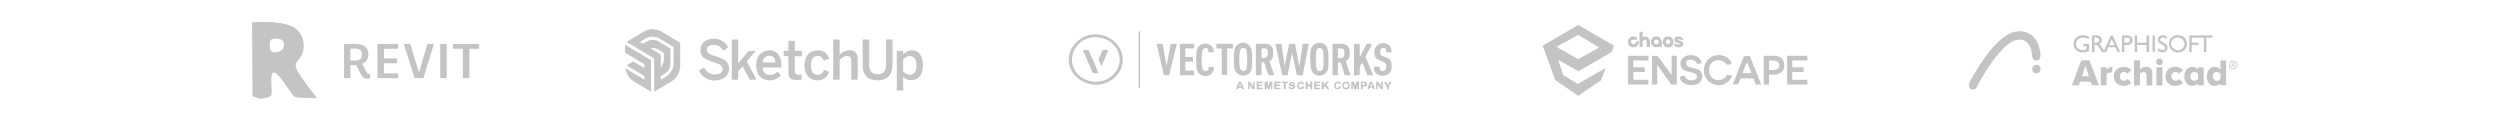 <svg xmlns="http://www.w3.org/2000/svg" width="1200" height="58" viewBox="0 0 1200 58" fill="none"><g clip-path="url(#clip0_1594_497)"><path d="M152.14 47.147C151.444 47.225 150.737 47.083 150.07 47.054C147.654 46.954 144.984 47.015 142.605 46.79C141.743 46.708 141.205 46.337 140.675 45.713C138.811 43.502 134.281 35.833 131.983 34.944C130.955 34.548 130.58 35.162 130.407 36.047C129.861 38.84 130.661 42.56 130.303 45.406C130.193 46.28 129.39 46.451 128.664 46.672C127.519 47.022 126.27 47.208 125.103 47.496L121.195 46.148L121 10.743C121.232 10.736 121.449 10.661 121.681 10.646C127.339 10.29 136.944 10.357 141.662 13.521C145.68 16.214 146.885 22.407 144.741 26.551C143.154 29.619 140.686 30.036 142.693 33.942C143.172 34.877 143.787 35.811 144.38 36.681C146.803 40.241 149.636 43.633 152.14 47.147ZM129.861 24.461C129.913 24.529 130.97 25.035 131.125 25.067C132.266 25.296 134.443 24.793 135.32 24.033C136.299 23.184 136.428 21.807 136.277 20.609C136.027 18.601 132.793 18.369 131.184 18.601C130.314 18.725 129.663 19.278 129.559 20.152C129.482 20.823 129.475 22.414 129.559 23.099C129.582 23.27 129.814 24.404 129.854 24.461H129.861Z" fill="#C4C4C4"></path><path d="M165.131 21.09C168.497 21.308 174.935 20.034 176.467 23.99C177.289 26.113 176.766 29.037 174.652 30.264C174.453 30.382 173.919 30.525 173.893 30.553C173.863 30.585 173.893 30.703 173.893 30.767L176.246 35.094C176.78 35.668 177.613 35.493 177.668 35.547C177.742 35.615 177.675 37.427 177.624 37.512C177.546 37.637 177.042 37.751 176.876 37.769C175.613 37.916 174.232 37.438 173.598 36.321L170.943 31.263H168.177V37.509H165.135V21.09H165.131ZM168.173 29.034H171.167C171.355 29.034 172.044 28.834 172.261 28.756C173.653 28.242 173.812 26.986 173.705 25.684C173.624 24.675 173.256 23.987 172.25 23.612C171.922 23.487 171.223 23.323 170.891 23.323H168.173V29.034Z" fill="#C4C4C4"></path><path d="M191.114 21.09V23.409H184.296V28.049H190.561V30.372H184.296V35.191H191.114V37.509H181.162V21.09H191.114Z" fill="#C4C4C4"></path><path d="M196.92 21.09L201.115 34.834L205.166 21.09H208.252L203.225 37.516L198.993 37.423L193.789 21.09H196.92Z" fill="#C4C4C4"></path><path d="M230 21.09V23.409H225.301V37.509H222.166V23.409H217.467V21.09H230Z" fill="#C4C4C4"></path><path d="M214.427 21.09V37.509H211.293V21.226C211.293 21.226 211.422 21.09 211.433 21.09H214.427Z" fill="#C4C4C4"></path></g><g clip-path="url(#clip1_1594_497)"><path d="M300.775 20.112C301.64 19.598 302.43 19.126 303.216 18.653C305.229 17.451 307.243 16.253 309.257 15.051C310.086 14.554 310.986 14.302 311.92 14.155C312.139 14.122 312.358 14.106 312.577 14.065C313.058 13.976 313.535 13.976 314.016 14.065C314.411 14.139 314.81 14.183 315.201 14.261C316.163 14.452 317.031 14.884 317.872 15.393C320.547 17.011 323.234 18.608 325.908 20.226C326.616 20.654 326.499 20.474 326.499 21.289C326.503 24.683 326.491 28.081 326.507 31.475C326.514 33.109 326.053 34.592 325.275 35.982C324.458 37.444 323.304 38.54 321.861 39.343C320.207 40.268 318.596 41.274 316.965 42.248C316.152 42.733 315.338 43.222 314.521 43.707C314.38 43.788 314.231 43.858 314.02 43.963C314.013 43.707 313.997 43.528 313.997 43.348C313.997 38.557 313.997 33.765 313.997 28.974C313.997 28.843 313.985 28.713 313.997 28.587C314.036 28.191 313.868 27.959 313.535 27.764C309.484 25.347 305.425 22.915 301.37 20.483C301.194 20.377 301.018 20.262 300.775 20.112ZM307.255 20.12C307.38 20.226 307.466 20.311 307.568 20.372C307.826 20.535 308.1 20.682 308.354 20.853C308.542 20.98 308.702 20.971 308.89 20.853C309.328 20.576 309.781 20.336 310.215 20.051C310.943 19.574 311.729 19.297 312.581 19.207C313.821 19.077 315.006 19.232 316.093 19.916C316.414 20.116 316.738 20.307 317.063 20.499C318.549 21.387 320.031 22.279 321.517 23.168C321.705 23.282 321.822 23.396 321.818 23.669C321.798 25.425 321.806 27.181 321.806 28.937C321.806 29.067 321.814 29.198 321.814 29.324C321.806 29.898 321.849 30.477 321.775 31.043C321.536 32.901 320.668 34.364 319.112 35.346C318.568 35.688 318.013 36.014 317.462 36.34C317.282 36.446 317.145 36.572 317.149 36.805C317.149 37.163 317.145 37.526 317.157 37.884C317.157 37.974 317.219 38.06 317.266 38.186C317.419 38.108 317.544 38.051 317.657 37.982C318.22 37.648 318.776 37.298 319.35 36.98C320.129 36.552 320.825 36.014 321.407 35.33C322.553 33.981 323.277 32.425 323.312 30.616C323.363 28.041 323.323 25.465 323.331 22.886C323.331 22.585 323.218 22.418 322.975 22.271C320.868 21.012 318.768 19.741 316.66 18.478C316.445 18.348 316.214 18.246 315.983 18.152C314.83 17.675 313.625 17.549 312.401 17.667C311.627 17.74 310.868 17.928 310.18 18.315C309.296 18.816 308.428 19.354 307.556 19.88C307.466 19.932 307.388 20.01 307.259 20.116L307.255 20.12ZM317.207 32.2C317.344 32.07 317.426 32.021 317.473 31.948C317.63 31.712 317.786 31.475 317.923 31.223C318.33 30.461 318.658 29.67 318.67 28.782C318.682 27.776 318.666 26.769 318.678 25.763C318.682 25.453 318.576 25.258 318.314 25.107C317.532 24.651 316.766 24.158 315.98 23.709C315.025 23.163 313.985 22.968 312.902 23.021C312.734 23.029 312.573 23.094 312.331 23.151C312.468 23.278 312.53 23.355 312.605 23.4C313.954 24.215 315.299 25.042 316.66 25.832C317.024 26.044 317.157 26.28 317.153 26.716C317.129 28.354 317.141 29.996 317.145 31.638C317.145 31.801 317.176 31.96 317.203 32.209L317.207 32.2Z" fill="#C4C4C4"></path><path d="M312.463 44C311.97 43.707 311.552 43.458 311.134 43.21C308.787 41.804 306.433 40.411 304.099 38.989C302.499 38.019 301.416 36.577 300.708 34.812C300.454 34.177 300.235 33.529 300.102 32.747C303.187 34.568 306.175 36.401 309.214 38.194C309.272 38.072 309.339 38.003 309.339 37.929C309.35 37.542 309.35 37.151 309.347 36.764C309.347 36.548 309.206 36.438 309.042 36.336C308.275 35.876 307.516 35.407 306.75 34.947C304.967 33.875 303.184 32.808 301.4 31.74C301.213 31.626 301.025 31.512 300.794 31.365C300.958 31.255 301.08 31.17 301.205 31.092C301.995 30.62 302.796 30.163 303.579 29.679C303.852 29.512 304.063 29.516 304.337 29.687C305.815 30.591 307.301 31.471 308.787 32.36C308.924 32.441 309.073 32.51 309.276 32.612C309.311 32.417 309.347 32.282 309.354 32.148C309.366 31.858 309.347 31.573 309.362 31.284C309.378 30.97 309.241 30.779 308.987 30.628C308.322 30.245 307.665 29.85 307.008 29.454C304.818 28.142 302.628 26.826 300.431 25.527C300.106 25.348 299.993 25.127 300 24.748C300.024 23.844 300.008 22.935 300.008 22.027C300.008 21.872 300.02 21.721 300.032 21.513C300.18 21.575 300.282 21.607 300.372 21.66C302.421 22.882 304.47 24.109 306.515 25.335C308.396 26.46 310.269 27.596 312.158 28.709C312.412 28.86 312.498 29.035 312.498 29.324C312.494 34.059 312.498 38.793 312.494 43.528C312.494 43.654 312.479 43.776 312.463 43.996V44Z" fill="#C4C4C4"></path><path d="M335.535 33.704C336.333 33.264 337.135 32.824 337.971 32.364C338.097 32.575 338.206 32.771 338.319 32.962C338.953 34.034 339.79 34.861 340.928 35.326C341.96 35.745 343.024 35.798 344.111 35.664C344.717 35.586 345.308 35.444 345.839 35.11C347.005 34.372 347.235 32.681 346.313 31.634C345.949 31.223 345.511 30.917 345.018 30.721C344.158 30.375 343.286 30.049 342.406 29.76C341.194 29.361 339.966 29.01 338.843 28.37C338.492 28.171 338.151 27.947 337.835 27.694C336.767 26.839 336.266 25.69 336.219 24.296C336.169 22.846 336.56 21.566 337.526 20.507C338.288 19.672 339.235 19.142 340.306 18.881C342.472 18.352 344.588 18.474 346.586 19.586C347.814 20.271 348.725 21.297 349.394 22.56C349.418 22.609 349.429 22.666 349.461 22.752C348.725 23.286 347.99 23.815 347.22 24.369C347.11 24.21 347.016 24.072 346.927 23.938C346.125 22.74 345.065 21.949 343.673 21.672C342.82 21.501 341.968 21.517 341.123 21.717C340.963 21.754 340.803 21.811 340.65 21.872C339.931 22.161 339.414 22.646 339.317 23.481C339.215 24.345 339.485 25.07 340.165 25.604C340.689 26.015 341.288 26.284 341.905 26.496C343.02 26.879 344.142 27.234 345.257 27.617C346.125 27.914 346.95 28.305 347.74 28.794C350.767 30.681 350.544 35.061 348.084 37.025C347.009 37.88 345.792 38.337 344.471 38.52C342.887 38.74 341.323 38.646 339.813 38.059C337.835 37.285 336.442 35.863 335.574 33.867C335.559 33.83 335.559 33.785 335.543 33.704H335.535Z" fill="#C4C4C4"></path><path d="M414.094 18.975H417.191C417.191 19.167 417.191 19.334 417.191 19.505C417.191 23.245 417.183 26.985 417.199 30.73C417.199 31.374 417.253 32.03 417.383 32.657C417.711 34.254 418.657 35.232 420.214 35.534C421.039 35.693 421.864 35.672 422.677 35.452C423.851 35.13 424.625 34.36 425.02 33.166C425.247 32.478 425.317 31.765 425.317 31.04C425.317 27.214 425.317 23.384 425.317 19.558C425.317 19.374 425.317 19.195 425.317 18.983H428.379C428.391 19.114 428.41 19.236 428.41 19.362C428.41 23.375 428.418 27.393 428.41 31.406C428.41 32.404 428.254 33.382 427.917 34.324C427.217 36.295 425.888 37.599 423.96 38.182C422.001 38.777 420.022 38.74 418.083 38.08C416.28 37.465 415.091 36.177 414.493 34.307C414.223 33.468 414.078 32.604 414.078 31.72C414.07 27.588 414.07 23.461 414.07 19.33C414.07 19.232 414.082 19.13 414.094 18.979V18.975Z" fill="#C4C4C4"></path><path d="M433.537 26.171C433.763 25.938 433.916 25.775 434.072 25.62C435.895 23.799 438.984 23.636 440.877 25.266C441.667 25.946 442.167 26.831 442.496 27.825C442.984 29.308 443.067 30.836 442.957 32.384C442.894 33.276 442.734 34.152 442.41 34.988C441.549 37.212 439.938 38.337 437.662 38.459C436.141 38.541 434.804 38.064 433.701 36.943C433.673 36.915 433.634 36.894 433.556 36.837C433.474 37.228 433.525 37.595 433.517 37.954C433.509 38.312 433.517 38.671 433.517 39.033V42.354C433.517 42.709 433.517 43.067 433.517 43.45H430.451V24.435H433.501C433.505 24.708 433.509 24.989 433.517 25.27C433.521 25.539 433.529 25.804 433.537 26.166V26.171ZM433.517 31.443C433.517 32.25 433.517 33.052 433.517 33.859C433.517 34.05 433.529 34.222 433.662 34.38C434.62 35.489 435.785 36.059 437.236 35.872C438.401 35.721 439.187 35.069 439.574 33.904C439.629 33.741 439.68 33.574 439.715 33.407C439.934 32.372 439.977 31.329 439.856 30.278C439.786 29.674 439.645 29.092 439.375 28.546C438.855 27.491 438.026 26.933 436.892 26.892C435.617 26.847 434.616 27.466 433.736 28.363C433.564 28.538 433.509 28.737 433.513 28.982C433.521 29.801 433.513 30.62 433.513 31.443H433.517Z" fill="#C4C4C4"></path><path d="M399.941 18.979H403.031V26.187C403.16 26.097 403.238 26.056 403.301 25.995C404.697 24.659 406.347 24.068 408.232 24.154C410.156 24.243 411.458 25.514 411.665 27.507C411.696 27.808 411.708 28.11 411.708 28.411C411.708 31.492 411.708 34.568 411.708 37.648C411.708 37.831 411.708 38.015 411.708 38.251C410.66 38.28 409.659 38.267 408.611 38.259V37.701C408.611 34.898 408.611 32.09 408.607 29.287C408.607 28.945 408.58 28.595 408.513 28.261C408.369 27.543 407.946 27.087 407.246 26.949C406.355 26.773 405.506 26.949 404.728 27.405C404.239 27.694 403.797 28.073 403.332 28.403C403.089 28.574 403.035 28.806 403.035 29.104C403.046 31.98 403.042 34.857 403.042 37.734V38.231H399.941V18.979Z" fill="#C4C4C4"></path><path d="M363.109 38.235C362.94 38.251 362.851 38.267 362.757 38.267C361.916 38.267 361.071 38.259 360.23 38.275C359.972 38.279 359.836 38.182 359.714 37.95C358.721 36.071 357.72 34.201 356.719 32.331C356.645 32.196 356.57 32.062 356.476 31.891C356.375 31.98 356.3 32.033 356.242 32.103C355.683 32.738 355.131 33.382 354.564 34.014C354.4 34.197 354.333 34.384 354.337 34.629C354.345 35.664 354.337 36.699 354.337 37.738C354.337 37.892 354.337 38.047 354.337 38.19C353.974 38.292 351.678 38.304 351.271 38.21V19.032C351.577 18.93 353.802 18.91 354.333 19.012C354.345 19.941 354.333 20.886 354.337 21.827C354.337 22.76 354.337 23.697 354.337 24.63V30.306C354.533 30.285 354.588 30.139 354.666 30.041C356.152 28.261 357.634 26.48 359.112 24.691C359.28 24.488 359.448 24.398 359.71 24.402C360.579 24.418 361.451 24.406 362.323 24.41C362.428 24.41 362.53 24.422 362.721 24.435C361.259 26.146 359.851 27.792 358.424 29.466C359.98 32.376 361.533 35.273 363.113 38.235H363.109Z" fill="#C4C4C4"></path><path d="M374.87 36.092C374.432 36.638 373.885 37.118 373.259 37.485C371.105 38.744 368.848 38.915 366.56 37.974C364.953 37.314 363.905 36.031 363.377 34.328C362.791 32.445 362.744 30.526 363.323 28.64C364.081 26.166 365.751 24.728 368.183 24.247C369.263 24.035 370.334 24.121 371.37 24.496C372.876 25.042 373.869 26.142 374.46 27.658C374.913 28.819 375.078 30.041 375.101 31.284C375.109 31.626 375.101 31.968 375.101 32.372C374.323 32.388 373.58 32.376 372.841 32.38C372.082 32.38 371.32 32.38 370.561 32.38H368.324C367.581 32.38 366.838 32.38 366.056 32.38C366.025 32.914 366.13 33.386 366.295 33.839C366.779 35.175 367.89 35.933 369.357 35.986C370.792 36.035 372.051 35.615 373.099 34.564C373.138 34.523 373.181 34.486 373.224 34.454C373.244 34.438 373.275 34.433 373.279 34.433C373.807 34.983 374.331 35.529 374.87 36.092ZM372.239 29.96C372.246 29.377 372.102 28.86 371.883 28.363C371.55 27.596 370.991 27.099 370.205 26.884C369.677 26.741 369.145 26.725 368.602 26.814C367.057 27.075 366.142 28.595 366.13 29.96H372.235H372.239Z" fill="#C4C4C4"></path><path d="M398.049 28.183C397.141 28.521 396.312 28.831 395.444 29.153C395.37 28.986 395.3 28.835 395.233 28.684C394.486 26.998 392.636 26.329 391.045 27.169C390.329 27.548 389.86 28.159 389.61 28.937C389.082 30.571 389.078 32.229 389.629 33.851C390.169 35.44 391.444 36.132 393.094 35.876C394.064 35.725 394.729 35.163 395.178 34.283C395.296 34.054 395.397 33.818 395.507 33.59C395.796 33.598 397.591 34.246 398.06 34.519C397.161 36.63 395.769 38.113 393.473 38.467C392.449 38.626 391.432 38.585 390.439 38.263C388.538 37.652 387.252 36.348 386.606 34.397C385.989 32.523 385.953 30.603 386.489 28.705C387.201 26.183 388.867 24.728 391.33 24.256C392.152 24.097 392.981 24.113 393.806 24.256C395.456 24.541 396.676 25.466 397.486 26.977C397.685 27.352 397.849 27.747 398.056 28.187L398.049 28.183Z" fill="#C4C4C4"></path><path d="M384.922 26.965H381.547C381.531 27.095 381.508 27.193 381.508 27.287C381.508 29.475 381.5 31.659 381.508 33.847C381.508 34.16 381.551 34.478 381.613 34.784C381.731 35.342 382.075 35.684 382.611 35.815C383.142 35.945 383.678 35.925 384.218 35.847C384.394 35.823 384.566 35.79 384.769 35.754V38.223C384.703 38.247 384.656 38.276 384.605 38.284C383.408 38.443 382.212 38.524 381.015 38.316C379.349 38.031 378.579 37.143 378.462 35.395C378.446 35.167 378.442 34.935 378.442 34.706C378.442 32.319 378.442 29.931 378.442 27.544V26.973C377.676 26.928 376.936 26.973 376.143 26.941C376.135 26.097 376.135 25.286 376.143 24.414C376.905 24.386 377.64 24.414 378.426 24.394V19.602H381.496C381.496 20.128 381.504 20.654 381.508 21.175C381.508 21.693 381.508 22.21 381.508 22.728V24.361C381.899 24.427 382.266 24.39 382.634 24.394C383.021 24.402 383.408 24.394 383.795 24.394H384.926V26.949L384.922 26.965Z" fill="#C4C4C4"></path></g><g clip-path="url(#clip2_1594_497)"><path d="M615.137 21.019L616.611 31.659L618.794 21.12L621.654 21.014L623.689 32.007L625.252 21.024H628.197L625.356 35.963C625.105 36.307 623.055 36.05 622.5 36.115L620.19 25.31L618.056 36.105L615.427 36.133L612.188 21.024H615.132L615.137 21.019Z" fill="#C4C4C4"></path><path d="M524.021 16.605C536.998 15.151 544.243 30.036 534.27 37.829C524.405 45.535 509.796 36.358 513.625 24.925C515.002 20.822 519.376 17.122 524.021 16.605ZM524.39 17.975C517.194 18.736 512.77 25.988 515.228 32.259C517.882 39.03 527.049 41.538 533.08 36.889C542.1 29.944 536.064 16.742 524.39 17.975Z" fill="#C4C4C4"></path><path d="M608.053 21.019C609.14 21.161 610.334 22.009 610.757 22.958C611.332 24.242 611.332 27.391 610.432 28.555C610.167 28.899 609.503 29.238 609.469 29.289C609.105 29.862 611.494 35.074 611.637 36.119H608.968C608.097 34.189 607.567 32.062 606.874 30.045L605.566 29.944V35.862C605.566 36.303 603.256 36.064 602.809 36.119V21.019C604.44 21.17 606.475 20.813 608.053 21.019ZM605.566 27.881C608.437 28.143 608.854 26.74 608.491 24.379C608.245 22.779 606.883 23.334 605.566 23.247V27.881Z" fill="#C4C4C4"></path><path d="M648.256 36.119H645.499L643.572 30.109C643.292 29.798 642.604 29.977 642.191 29.94V36.119H639.615V21.019H644.673C645.052 21.019 646.374 21.597 646.693 21.876C648.212 23.21 648.207 26.887 647.126 28.454C646.865 28.835 646.079 29.303 646.059 29.674L648.256 36.115V36.119ZM642.181 27.881C644.437 28.028 645.356 27.607 645.322 25.392C645.283 23.091 644.383 23.119 642.181 23.252V27.886V27.881Z" fill="#C4C4C4"></path><path d="M652.671 27.538L655.89 21.189C656.347 20.808 657.728 21.115 658.377 21.019C658.412 21.262 658.363 21.477 658.289 21.711C657.778 23.361 655.974 25.502 655.453 27.281L659.115 36.124H656.357L653.963 30.119C652.022 31.659 652.911 33.901 652.597 35.963C652.336 36.312 650.459 36.037 649.918 36.124V21.019C650.365 21.074 652.675 20.836 652.675 21.276V27.538H652.671Z" fill="#C4C4C4"></path><path d="M630.103 21.936C631.823 20.079 635.122 20.066 636.665 22.133C637.874 23.756 637.8 30.462 637.53 32.553C636.96 36.99 630.791 37.715 629.439 33.502C629.13 32.535 628.997 31.224 628.938 30.197C628.82 28.171 628.673 23.481 630.103 21.936ZM632.929 23.114C632.108 23.288 631.799 24.549 631.715 25.241C631.528 26.736 631.499 31.755 631.971 33.03C632.285 33.873 632.634 34.18 633.632 34.07C634.807 33.942 635.063 33.02 635.166 32.067C635.357 30.366 635.348 27.111 635.185 25.397C635.058 24.045 634.723 22.738 632.929 23.114Z" fill="#C4C4C4"></path><path d="M596.336 20.542C598.582 20.391 600.219 21.785 600.701 23.756C601.158 25.622 601.217 31.879 600.607 33.639C599.334 37.325 593.598 37.169 592.586 33.039C592.109 31.086 592.05 24.737 592.817 22.944C593.372 21.652 594.837 20.643 596.331 20.547L596.336 20.542ZM596.129 23.114C595.117 23.394 594.945 25.892 594.886 26.758C594.783 28.354 594.807 30.834 595.127 32.383C595.574 34.561 597.909 34.735 598.376 32.759C598.764 31.136 598.759 25.846 598.346 24.233C598.091 23.233 597.181 22.821 596.125 23.114H596.129Z" fill="#C4C4C4"></path><path d="M667.942 25.136C667.406 25.044 665.897 25.301 665.538 25.062C665.14 24.801 665.813 22.468 663.474 23.114C662.353 23.426 662.196 25.727 662.844 26.461C663.336 27.02 666.01 27.556 666.929 28.395C668.055 29.422 668.089 31.558 667.942 32.938C667.401 37.949 658.838 37.279 659.477 31.994C660.033 32.09 661.704 31.824 662.068 32.067C662.363 32.264 662.053 33.832 663.257 34.047C664.535 34.277 665.184 33.722 665.351 32.576C666.01 28.038 660.156 30.531 659.689 25.704C659.06 19.25 668.438 19.103 667.947 25.127L667.942 25.136Z" fill="#C4C4C4"></path><path d="M558.099 21.019L559.942 31.654L561.962 21.019H564.906L561.141 36.128L558.669 36.101L555.154 21.019H558.099Z" fill="#C4C4C4"></path><path d="M573.185 21.019V23.247H568.953V27.368H572.634V29.596H568.953V33.887H573.185V36.119H566.377V21.019H573.185Z" fill="#C4C4C4"></path><path d="M579.58 23.293C579.059 22.839 577.943 23.068 577.515 23.596C576.699 24.604 576.763 29.312 576.856 30.719C576.945 32.049 577.024 34.272 578.99 34.07C580.445 33.919 580.076 32.269 580.179 32.172C580.268 32.085 582.514 32.122 582.681 32.337C582.947 37.078 575.888 38.178 574.571 33.548C574.074 31.806 574.114 26.8 574.3 24.884C574.826 19.474 582.524 19.722 582.686 24.975C582.499 25.214 580.41 25.223 580.174 25.062C579.909 24.884 580.061 23.706 579.589 23.293H579.58Z" fill="#C4C4C4"></path><path d="M591.769 21.019V23.247H589.012V35.945H586.436V23.247H583.855V21.019H591.769Z" fill="#C4C4C4"></path><path d="M547.245 15.009V42.12C547.245 42.152 546.508 42.152 546.508 42.12V15.009C546.508 14.977 547.112 15.032 547.245 15.009Z" fill="#C4C4C4"></path><path d="M648.62 39.205C648.905 39.255 649.756 39.113 649.888 39.223C649.967 39.287 650.272 40.818 650.277 41.093C651.328 40.195 650.257 38.797 652.297 39.205V42.808C652.297 42.84 651.589 42.831 651.56 42.808C651.481 42.734 651.619 41.07 651.56 40.749L650.989 42.785C649.495 43.17 649.874 41.396 649.446 40.575C649.21 40.575 649.456 42.721 649.353 42.808C649.328 42.831 648.615 42.84 648.615 42.808V39.205H648.62Z" fill="#C4C4C4"></path><path d="M607.042 39.461C607.135 39.177 608.084 39.094 608.305 39.227C608.418 39.296 608.679 40.616 608.792 40.919C608.855 41.084 608.811 41.313 609.062 41.263C609.249 40.176 609.145 38.879 610.718 39.204V42.807H610.168L610.074 40.575C609.952 40.575 609.657 42.638 609.406 42.78C608.192 43.477 608.246 41.088 608.054 41.088L607.961 42.807H607.042C607.219 41.955 606.806 40.172 607.042 39.461Z" fill="#C4C4C4"></path><path d="M599.127 39.205C600.425 38.897 600.71 40.676 601.427 41.437C601.663 41.428 601.417 39.296 601.521 39.205C601.545 39.181 602.258 39.172 602.258 39.205V42.808C600.739 43.197 600.813 41.625 599.869 40.919C599.707 41.762 600.395 43.11 599.132 42.808V39.205H599.127Z" fill="#C4C4C4"></path><path d="M660.578 39.205C661.969 38.948 662.21 40.493 662.879 41.267C663.277 40.438 662.348 38.893 663.704 39.205V42.808C662.298 43.092 662.21 41.391 661.315 40.749C661.256 41.075 661.394 42.739 661.315 42.808C661.291 42.831 660.578 42.84 660.578 42.808V39.205Z" fill="#C4C4C4"></path><path d="M634.453 39.205H635.372L635.466 40.749C636.016 40.039 636.68 39.017 637.766 39.205C637.992 39.383 636.699 40.52 636.699 40.662C636.699 40.823 639.162 43.674 637.029 42.725C636.631 42.551 636.277 41.35 635.839 41.437C634.866 42.074 636.046 43.096 634.453 42.808V39.205Z" fill="#C4C4C4"></path><path d="M626.727 39.461C626.811 39.214 627.543 39.113 627.646 39.205C627.715 39.264 627.602 40.328 627.646 40.58C627.897 40.543 628.875 40.635 628.934 40.58C629.101 40.424 628.472 38.884 629.853 39.205V42.808H628.934L628.831 41.432H627.646V42.808H626.727C626.904 41.95 626.491 40.181 626.727 39.461Z" fill="#C4C4C4"></path><path d="M606.122 39.204C606.446 40.383 605.001 39.741 604.097 39.892C603.797 41.043 605.041 40.447 605.94 40.58C606.235 41.817 604.947 40.988 604.097 41.364V42.124C605.001 42.271 606.446 41.634 606.122 42.812H603.178V39.209H606.122V39.204Z" fill="#C4C4C4"></path><path d="M614.587 39.204C614.911 40.383 613.466 39.741 612.562 39.892C612.262 41.043 613.505 40.447 614.405 40.58C614.7 41.817 613.412 40.988 612.562 41.364V42.124C613.466 42.271 614.911 41.634 614.587 42.812H611.643V39.209H614.587V39.204Z" fill="#C4C4C4"></path><path d="M633.716 39.204C634.04 40.383 632.595 39.741 631.691 39.892C631.391 41.043 632.634 40.447 633.534 40.58C633.829 41.817 632.541 40.988 631.691 41.364V42.124C632.595 42.271 634.04 41.634 633.716 42.812H630.771V39.209H633.716V39.204Z" fill="#C4C4C4"></path><path d="M645.631 39.237C648.399 38.709 648.669 42.89 646.108 42.927C643.764 42.964 643.67 39.608 645.631 39.237ZM645.813 39.92C644.481 40.144 644.732 42.588 646.467 42.093C647.421 41.818 647.416 39.649 645.813 39.92Z" fill="#C4C4C4"></path><path d="M621.575 40.58C621.207 40.942 620.229 39.145 619.737 40.153C619.565 40.511 621.138 40.667 621.31 40.914C622.637 42.945 618.548 43.683 618.449 41.611C619.25 41.29 619.521 42.088 619.683 42.129C620.351 42.299 621.526 41.863 620.327 41.492C619.545 41.254 618.646 41.267 618.813 40.158C618.99 38.989 621.915 39.085 621.575 40.575V40.58Z" fill="#C4C4C4"></path><path d="M653.221 39.204C654.435 39.287 656.111 38.732 656.185 40.314C656.263 42.106 654.351 41.414 654.14 41.602C654.076 41.657 654.184 42.569 654.14 42.803H653.221V39.2V39.204ZM655.246 40.749C655.664 40.35 654.636 39.383 653.958 39.718V40.749C654.209 40.712 655.187 40.804 655.246 40.749Z" fill="#C4C4C4"></path><path d="M658.529 39.236C658.706 39.337 659.876 42.34 660.028 42.808C658.819 43.073 659.232 42.395 658.937 42.198C658.716 42.047 657.698 42.06 657.453 42.207C657.33 42.28 656.828 43.22 656.352 42.808C656.204 42.679 657.492 39.328 657.664 39.227C657.787 39.154 658.396 39.159 658.529 39.232V39.236ZM658.372 40.236C657.969 39.846 657.767 41.276 657.821 41.437C658.819 41.927 658.588 40.447 658.372 40.236Z" fill="#C4C4C4"></path><path d="M595.608 39.232C595.78 39.333 596.867 42.354 597.103 42.812C596.007 43.193 596.149 42.18 595.879 42.12C595.707 42.083 594.424 42.106 594.37 42.152C594.208 42.294 594.439 43.051 593.426 42.812C593.279 42.688 594.537 39.498 594.694 39.315C594.851 39.131 595.456 39.145 595.608 39.232ZM595.633 41.437C595.697 41.382 595.412 40.103 595.083 40.066C595.009 40.859 594.404 41.657 595.633 41.437Z" fill="#C4C4C4"></path><path d="M625.99 40.406C625.101 40.795 624.747 39.897 624.437 39.888C623.243 39.851 623.095 41.831 624.093 42.097C624.968 42.331 624.983 40.988 625.813 41.515C627.106 42.331 623.164 43.963 622.722 41.657C622.25 39.205 625.14 38.127 625.99 40.41V40.406Z" fill="#C4C4C4"></path><path d="M643.237 39.594C643.434 39.796 643.483 40.139 643.468 40.405C642.525 40.658 642.623 40.135 642.372 39.979C641.006 39.131 640.411 42.697 642.249 42.102C642.672 41.964 642.593 41.066 643.655 41.611C643.1 43.766 640.037 43.037 640.362 40.681C640.544 39.351 642.348 38.677 643.242 39.594H643.237Z" fill="#C4C4C4"></path><path d="M666.865 39.406C666.997 39.328 668.108 39.227 667.936 39.631C667.764 40.034 666.889 40.758 666.732 41.258C666.476 42.074 667.101 43.165 665.729 42.982C666.162 41.359 664.79 40.717 664.441 39.379C665.562 39.145 665.597 39.961 666.186 40.575C666.535 40.433 666.737 39.475 666.86 39.406H666.865Z" fill="#C4C4C4"></path><path d="M618.263 39.204C618.73 40.263 617.157 39.805 617.157 39.892V42.807H616.238V39.892C616.238 39.805 614.67 40.263 615.132 39.204H618.258H618.263Z" fill="#C4C4C4"></path><path d="M527.186 35.088C526.596 34.992 524.861 35.303 524.517 34.918L519.906 24.453C519.665 23.632 522.324 23.765 522.664 24.288C524.094 27.909 525.972 31.407 527.181 35.088H527.186Z" fill="#C4C4C4"></path><path d="M528.844 31.485C528.421 31.567 528.549 31.443 528.431 31.265C528.082 30.747 527.3 28.941 527.409 28.354C527.468 28.024 529.119 24.256 529.301 24.104C529.645 23.82 531.832 23.793 531.965 24.21L528.844 31.485Z" fill="#C4C4C4"></path></g><path d="M774.521 21.812C774.81 22.307 773.833 24.678 773.315 25.145L757.687 34.182L747.978 28.787L750.353 36.038L757.351 40.286L770.837 32.55L768.46 38.545L757.542 46L746.477 38.379L740.5 21.928L757.546 12L774.524 21.812H774.521ZM767.607 22.768L757.519 16.752L747.478 22.273L747.633 22.791L757.539 28.441L767.603 22.768H767.607Z" fill="#C4C4C4"></path><path d="M792.954 26.778L795.633 26.836L802.397 36.052V26.778H804.882V40.564L802.195 40.513L795.439 31.039V40.564H792.954V26.778Z" fill="#C4C4C4"></path><path d="M839.883 26.812L845.384 40.564L842.687 40.53L841.683 37.712L835.608 37.596L834.211 40.449L831.716 40.564L837.055 27.029L839.88 26.812H839.883ZM840.662 35.049L838.671 30.037C838.298 29.745 836.582 34.582 836.438 35.049H840.662Z" fill="#C4C4C4"></path><path d="M816.809 30.287L814.734 30.768C813.844 29.027 812.276 28.299 810.335 28.898C809.153 29.264 808.931 30.921 809.855 31.662C811.823 33.241 817.521 32.042 817.045 37.149C816.541 42.576 806.843 41.566 806.409 37.37C806.299 36.286 807.971 36.343 808.834 36.326C808.841 39.785 816.242 38.951 814.183 35.818C813.011 34.04 806.514 35.215 806.641 30.439C806.782 25.088 816.195 25.206 816.806 30.287H816.809Z" fill="#C4C4C4"></path><path d="M791.214 26.778V29.034H784.008V32.292H789.475V34.548H784.008V38.308H791.214V40.564H781.523V26.778H791.214Z" fill="#C4C4C4"></path><path d="M867.5 26.778V29.034H860.294V32.292H865.761V34.548H860.294V38.308H867.5V40.564H857.809V26.778H867.5Z" fill="#C4C4C4"></path><path d="M828.156 30.121C824.751 27.554 820.339 29.152 820.342 33.671C820.342 38.792 826.551 40.262 828.989 35.916L831.471 36.306C827.958 44.77 815.55 40.553 818.23 31.347C819.721 26.229 826.558 24.861 830.111 28.526C831.414 29.87 831.706 31.134 829.345 31.053C828.338 31.019 828.549 30.419 828.156 30.121Z" fill="#C4C4C4"></path><path d="M849.111 35.801V40.564H846.626V26.778H852.714C852.818 26.778 854.454 27.442 854.665 27.567C856.727 28.793 857.033 32.377 855.575 34.175C855.166 34.68 853.255 35.801 852.714 35.801H849.111ZM849.111 33.545C850.904 33.586 853.957 33.942 854.064 31.395C854.175 28.817 850.887 28.939 849.111 29.034V33.545Z" fill="#C4C4C4"></path><path d="M786.99 15.252H788.481V17.758C792.003 16.718 792.178 19.814 791.96 22.524H790.465L790.247 19.16C787.879 18.378 788.541 21.027 788.481 22.524H786.99V15.252Z" fill="#C4C4C4"></path><path d="M797.675 22.52C795.905 22.036 794.978 23.421 793.444 22.151C790.687 19.868 794.025 15.868 796.688 18.127C798.048 19.279 797.625 20.912 797.675 22.52ZM795.872 20.952C797.017 19.787 795.13 18.165 794.169 19.364C793.266 20.495 794.931 21.911 795.872 20.952Z" fill="#C4C4C4"></path><path d="M800.096 17.558C803.713 16.857 804.452 22.178 801.214 22.717C797.655 23.306 796.98 18.161 800.096 17.558ZM799.945 19.045C799.216 19.506 799.797 21.87 801.147 21.152C802.716 20.319 801.258 18.219 799.945 19.045Z" fill="#C4C4C4"></path><path d="M807.86 19.259L805.378 18.761C805.412 19.889 807.494 19.479 807.823 20.431C808.716 23.012 803.767 23.821 803.639 21.017C804.102 20.566 806.403 22.063 806.366 21.142C806.346 20.596 803.196 20.681 803.736 18.757C804.264 16.874 807.759 17.108 807.86 19.262V19.259Z" fill="#C4C4C4"></path><path d="M785.996 18.754C785.112 19.354 784.152 18.828 783.319 19.174C781.939 19.746 783.749 22.222 784.887 21.02C785.405 20.475 785.149 19.594 786.741 19.763C786.637 23.872 780.848 23.764 781.539 19.401C781.862 17.365 785.391 16.681 785.996 18.757V18.754Z" fill="#C4C4C4"></path><path d="M964.929 20.507C962.77 21.832 960.968 23.839 959.362 25.702C955.019 30.743 951.684 36.39 948.578 42.234C946.903 44.019 944.311 42.424 945.17 40.117C945.862 38.261 947.544 35.634 948.603 33.871C952.317 27.683 960.523 15.591 968.453 15.032C974.472 14.605 978.069 18.536 979.135 24.011C979.5 25.888 980.1 29.443 976.987 28.963C975.171 28.683 975.465 26.526 975.251 25.243C974.293 19.421 970.15 17.296 964.929 20.507Z" fill="#C4C4C4"></path><path d="M1004.18 40.941C1003.88 40.658 1003.72 39.332 1003.41 39.232C1002.79 39.275 998.603 39.085 998.465 39.289C998.21 39.655 998.152 40.572 997.791 40.944H994.594L994.682 40.35C996.258 36.946 997.209 32.951 998.8 29.593C998.974 29.228 998.953 29.02 999.415 28.966C1000.04 28.891 1001.95 28.887 1002.56 28.966C1002.73 28.988 1002.89 28.988 1003 29.149L1007.51 40.941H1004.18ZM999.357 36.623H1002.62C1002.25 35.208 1001.78 33.517 1001.17 32.18C1001.11 32.051 1001.17 31.861 1000.93 31.933C1000.69 32.005 999.561 36.057 999.357 36.623Z" fill="#C4C4C4"></path><path d="M1068.57 40.941H1065.81C1065.77 40.941 1065.83 40.307 1065.81 40.203C1065.07 40.5 1064.57 41.07 1063.73 41.177C1057.2 42.03 1058.25 30.249 1064.27 32.277C1064.83 32.467 1065.26 32.972 1065.81 33.169V29.099C1065.93 29.138 1066.08 28.977 1066.12 28.977H1068.38C1068.38 28.977 1068.57 29.149 1068.57 29.163V40.948V40.941ZM1063.77 34.552C1061.44 34.882 1061.64 38.816 1064.09 38.802C1064.55 38.802 1065.55 38.422 1065.74 37.981C1065.85 37.73 1065.87 35.77 1065.8 35.455C1065.68 34.839 1064.35 34.47 1063.77 34.552H1063.77Z" fill="#C4C4C4"></path><path d="M1027.19 33.291C1028.52 31.904 1031.53 31.492 1032.69 33.248C1032.76 33.355 1033.09 34.036 1033.09 34.094V41.066H1030.33V35.946C1030.33 35.796 1030.09 35.1 1029.95 34.954C1029.28 34.212 1027.19 34.8 1027.19 35.326V40.88C1027.19 40.88 1027.02 41.066 1027 41.066H1024.49C1024.49 41.066 1024.3 40.894 1024.3 40.88V28.973H1027C1027 28.973 1027.19 29.145 1027.19 29.16V33.295L1027.19 33.291Z" fill="#C4C4C4"></path><path d="M1055.03 40.941C1054.99 40.901 1055.06 40.242 1055.03 40.077C1051 43.263 1047.48 39.196 1048.72 34.921C1049.53 32.134 1052.95 31.084 1055.03 33.291C1055.07 33.155 1054.98 32.306 1055.03 32.306H1057.78V40.944C1057.41 40.873 1055.12 41.041 1055.03 40.944V40.941ZM1053.12 34.549C1050.7 34.731 1050.62 39.21 1053.83 38.709C1054.17 38.655 1054.9 38.218 1055 37.888C1055.08 37.637 1055.08 35.738 1055.03 35.448C1054.92 34.896 1053.65 34.506 1053.12 34.545L1053.12 34.549Z" fill="#C4C4C4"></path><path d="M1006.94 17.002C1009.19 17.346 1009.64 20.234 1007.63 21.259C1008.64 22.079 1009.21 23.244 1009.95 24.28L1013.16 17.02H1014.13L1017.66 25.021C1017.37 24.964 1016.61 25.114 1016.42 25C1016.32 24.935 1015.68 23.054 1015.46 22.8C1015.22 22.517 1012.47 22.75 1011.9 22.692C1011.8 22.997 1011.1 24.939 1010.99 25.003C1010.91 25.053 1009.25 25.053 1009.09 25C1008.43 24.778 1007.14 20.861 1005.37 21.564V25.018H1004.12V17.002C1004.99 17.096 1006.1 16.873 1006.94 17.002H1006.94ZM1005.25 20.46C1008.44 20.972 1008.37 17.59 1005.25 17.991V20.46ZM1014.9 21.693C1014.51 20.736 1014.22 19.654 1013.53 18.855C1013.3 19.826 1012.61 20.704 1012.52 21.693H1014.9Z" fill="#C4C4C4"></path><path d="M1045.88 35.383C1045.16 34.09 1042.94 34.398 1042.42 35.76C1041.54 38.078 1044.23 39.83 1045.95 37.988C1046.07 37.967 1047.71 39.432 1047.74 39.547C1047.92 40.224 1045.68 41.084 1045.15 41.156C1037.01 42.242 1037.91 30.399 1045.5 32.238C1045.96 32.349 1047.83 33.191 1047.74 33.707C1047.72 33.832 1046.03 35.484 1045.88 35.383Z" fill="#C4C4C4"></path><path d="M1021.07 37.996C1021.31 37.859 1022.86 39.346 1022.92 39.547C1023.1 40.242 1020.93 41.102 1020.35 41.174C1016.75 41.611 1014.19 39.332 1014.69 35.727C1015.09 32.84 1018.46 31.543 1021.08 32.338C1021.63 32.506 1023.19 33.212 1022.87 33.904C1022.83 33.99 1021.51 35.165 1021.42 35.208C1021.07 35.366 1020.78 34.914 1020.39 34.749C1017.04 33.341 1016.27 39.386 1020.08 38.694C1020.77 38.569 1020.88 38.103 1021.07 37.999V37.996Z" fill="#C4C4C4"></path><path d="M1061.92 17.002V18.113H1059.04V25.021H1057.91V18.113H1052.02V20.456H1055.09C1055.36 20.456 1055.36 21.567 1055.09 21.567H1052.02V25.021H1050.89V17.002H1061.92Z" fill="#C4C4C4"></path><path d="M1013.9 32.058V34.774C1013.42 34.563 1011.14 35.022 1011.14 35.577V40.944H1008.38V32.306H1011.14C1011.2 32.438 1010.98 33.434 1011.33 33.291C1012 32.539 1012.91 32.198 1013.9 32.058H1013.9Z" fill="#C4C4C4"></path><path d="M1044.97 16.916C1050.89 16.422 1051.45 24.516 1046.04 25.132C1040.04 25.817 1039.29 17.389 1044.97 16.916ZM1047.58 23.251C1050.64 20.431 1046 15.963 1043.06 18.866C1040.22 21.682 1044.61 25.992 1047.58 23.251Z" fill="#C4C4C4"></path><path d="M1002.74 24.53C1001.97 24.738 1001.22 25.061 1000.41 25.132C992.985 25.785 994.008 15.393 1001.12 17.063C1001.33 17.113 1002.49 17.522 1002.56 17.619C1002.71 17.848 1002.57 18.439 1002.62 18.733C1000.67 17.823 997.62 17.432 996.717 19.898C995.607 22.932 998.745 24.835 1001.48 23.778L1001.49 22.187H999.983V21.076H1002.74V24.53Z" fill="#C4C4C4"></path><path d="M1037.97 32.302V40.876C1037.97 40.876 1037.8 41.063 1037.78 41.063H1035.27C1035.27 41.063 1035.08 40.891 1035.08 40.876V32.302H1037.97Z" fill="#C4C4C4"></path><path d="M1025.81 17.002V20.46H1030.33V17.002H1031.58V25.025H1030.33V21.567H1025.81V25.025H1024.68V17.002H1025.81Z" fill="#C4C4C4"></path><path d="M1019.67 21.567V25.021H1018.54V17.002H1021.74C1021.78 17.002 1022.43 17.267 1022.54 17.321C1024.11 18.127 1024.07 20.564 1022.46 21.288C1022.35 21.334 1021.66 21.567 1021.61 21.567H1019.67ZM1021.61 18.113C1021.05 18.016 1020.26 18.185 1019.67 18.113V20.456H1021.61C1021.73 20.456 1022.21 20.03 1022.28 19.887C1022.62 19.256 1022.36 18.242 1021.61 18.113Z" fill="#C4C4C4"></path><path d="M1040.1 18.729C1039.66 18.586 1039.41 18.246 1038.92 18.106C1037.93 17.826 1036.7 17.991 1037 19.256C1037.2 20.12 1039.64 20.654 1040.22 22.008C1041.07 24.007 1039.37 25.437 1037.34 25.086C1036.03 24.86 1035.64 24.355 1035.85 23.043C1036.53 23.95 1039.17 24.731 1039.24 23.108C1039.29 21.968 1037.44 21.356 1036.66 20.697C1034.43 18.801 1036.65 16.142 1039.33 17.088C1040.35 17.45 1040.1 17.74 1040.11 18.726L1040.1 18.729Z" fill="#C4C4C4"></path><path d="M977.388 31.102C980.133 31.023 980.228 35.251 977.351 35.151C974.796 35.065 974.832 31.173 977.388 31.102Z" fill="#C4C4C4"></path><path d="M1034.34 17.002H1033.21V24.899H1034.34V17.002Z" fill="#C4C4C4"></path><path d="M1036.06 28.135C1038.42 27.605 1038.7 30.772 1037.13 31.163C1034.63 31.786 1034.28 28.533 1036.06 28.135Z" fill="#C4C4C4"></path><path d="M1071.41 29.124C1074.71 28.522 1074.83 33.18 1071.9 33.119C1069.37 33.069 1069.27 29.514 1071.41 29.124ZM1071.41 29.493C1069.36 29.952 1070.22 33.545 1072.6 32.635C1074.37 31.962 1073.83 28.952 1071.41 29.493Z" fill="#C4C4C4"></path><path d="M1071.2 29.959C1071.73 29.955 1072.84 29.812 1072.92 30.532C1072.99 31.163 1072.39 31.234 1072.33 31.32C1072.28 31.385 1072.97 32.055 1072.83 32.18C1072.39 32.578 1071.98 30.941 1071.57 31.388V32.184H1071.2V29.959ZM1072.42 30.915C1072.92 30.446 1072.07 30.041 1071.57 30.206V31.07C1071.82 31.07 1072.24 31.087 1072.42 30.915Z" fill="#C4C4C4"></path><defs><clipPath id="clip0_1594_497"><rect width="109" height="37" fill="white" transform="translate(121 10.5)"></rect></clipPath><clipPath id="clip1_1594_497"><rect width="143" height="30" fill="white" transform="translate(300 14)"></rect></clipPath><clipPath id="clip2_1594_497"><rect width="155" height="28" fill="white" transform="translate(513 15)"></rect></clipPath></defs></svg>